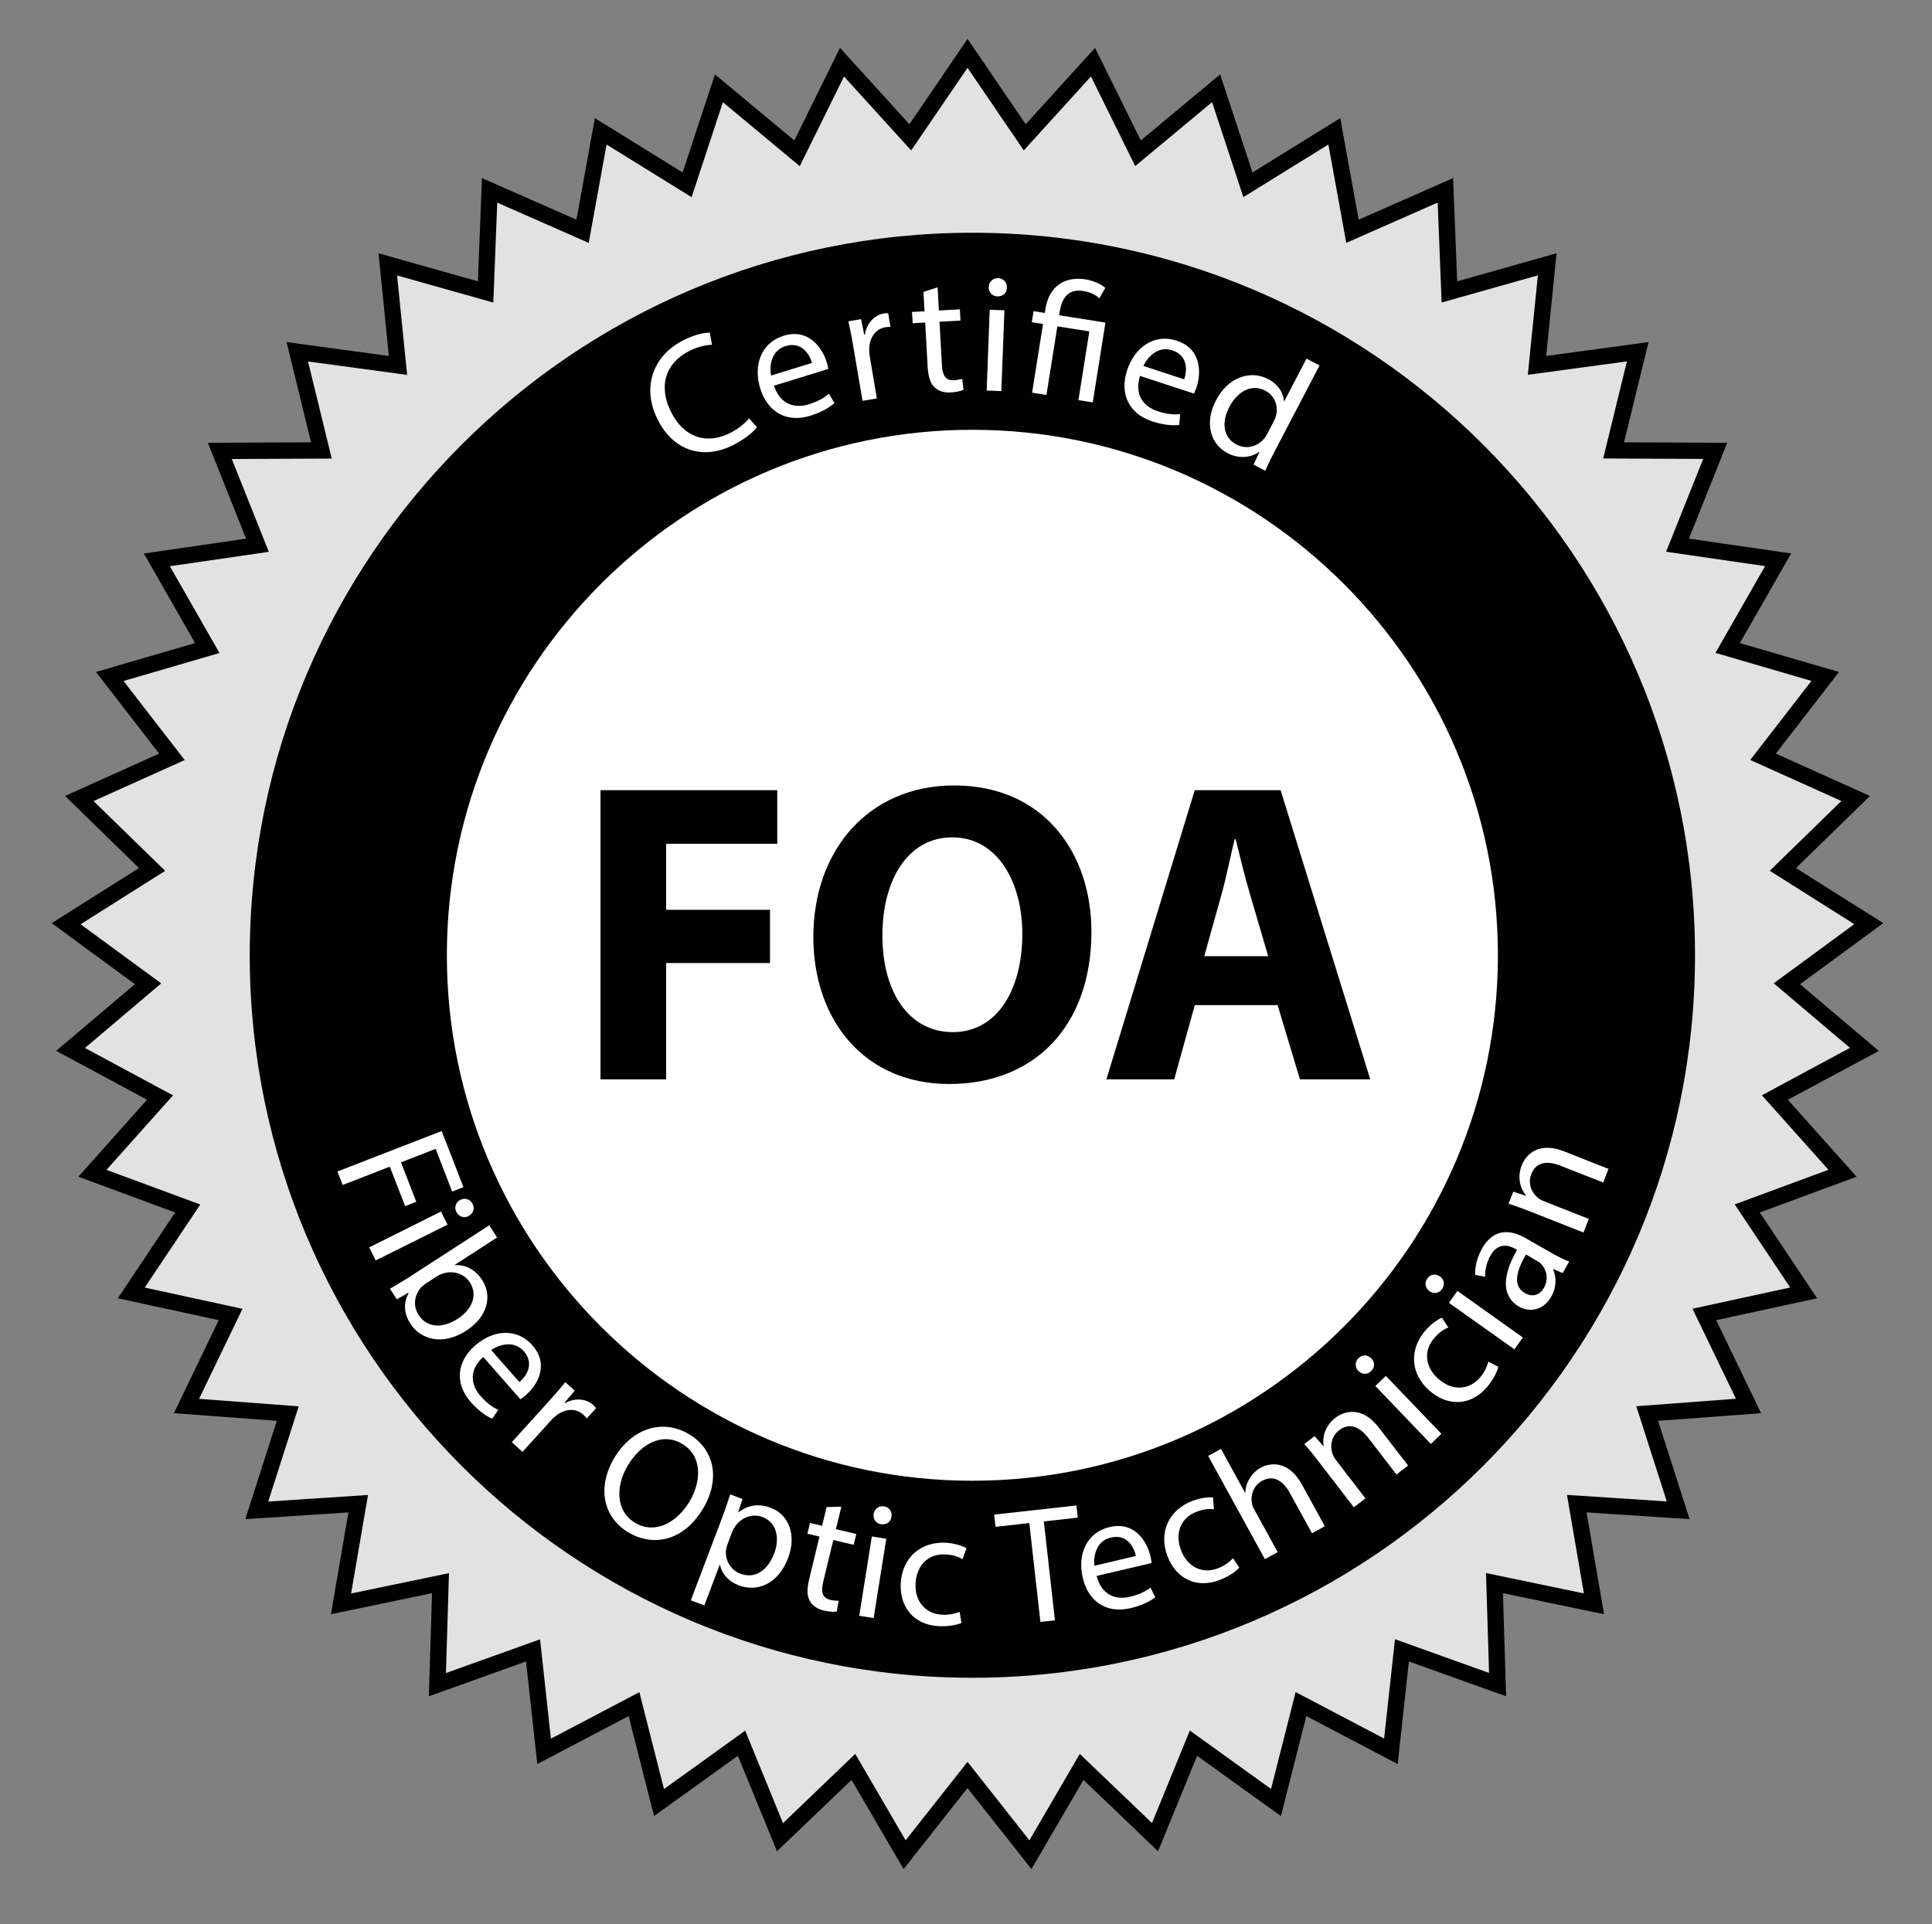 <?xml version="1.0" encoding="utf-8"?>
<!-- Generator: Adobe Illustrator 16.0.4, SVG Export Plug-In . SVG Version: 6.00 Build 0)  -->
<!DOCTYPE svg PUBLIC "-//W3C//DTD SVG 1.1//EN" "http://www.w3.org/Graphics/SVG/1.1/DTD/svg11.dtd">
<svg xmlns="http://www.w3.org/2000/svg" xmlns:xlink="http://www.w3.org/1999/xlink" version="1.1" id="Layer_1" x="0px" y="0px" width="42.833px" height="42.667px" viewBox="0 0 42.833 42.667" xml:space="preserve">
<rect x="0" y="0" width="42.833" height="42.667" fill="#808080" stroke="none"/>
<g>
	<polygon fill="#E2E2E2" points="21.45,1.184 22.718,3.045 24.232,1.378 25.23,3.399 26.962,1.958 27.667,4.098 29.583,2.912    29.984,5.128 32.045,4.221 32.134,6.474 34.303,5.862 34.077,8.103 36.31,7.8 35.775,9.988 38.027,9.998 37.192,12.089    39.421,12.414 38.304,14.369 40.466,15 39.087,16.781 41.142,17.706 39.528,19.279 41.432,20.481 39.617,21.814 41.335,23.269    39.351,24.335 40.851,26.017 38.738,26.796 39.99,28.669 37.787,29.147 38.766,31.177 36.52,31.343 37.207,33.489 34.958,33.341    35.339,35.562 33.134,35.104 33.203,37.354 31.082,36.595 30.837,38.835 28.844,37.784 28.289,39.968 26.46,38.651 25.607,40.737    23.979,39.179 22.844,41.126 21.45,39.356 20.056,41.126 18.92,39.179 17.293,40.737 16.44,38.651 14.611,39.968 14.056,37.784    12.063,38.835 11.818,36.595 9.697,37.354 9.767,35.104 7.561,35.562 7.942,33.341 5.693,33.489 6.38,31.343 4.134,31.177    5.113,29.147 2.911,28.669 4.163,26.796 2.049,26.017 3.548,24.335 1.565,23.269 3.284,21.814 1.468,20.481 3.372,19.279    1.759,17.706 3.812,16.781 2.434,15 4.596,14.369 3.478,12.414 5.708,12.089 4.874,9.998 7.126,9.988 6.591,7.8 8.823,8.103    8.598,5.862 10.766,6.474 10.855,4.221 12.916,5.128 13.318,2.912 15.233,4.098 15.938,1.958 17.67,3.399 18.668,1.378    20.182,3.045  "/>
	<path fill="#010101" d="M22.867,41.444l-1.417-1.797l-1.417,1.797l-1.154-1.977l-1.653,1.582l-0.867-2.117l-1.859,1.336   l-0.563-2.217l-2.025,1.064l-0.25-2.275l-2.154,0.773l0.07-2.287l-2.241,0.467l0.387-2.258l-2.285,0.15l0.698-2.18l-2.282-0.17   l0.994-2.062l-2.237-0.486l1.271-1.902l-2.146-0.793l1.523-1.707l-2.015-1.084l1.746-1.478l-1.845-1.354l1.936-1.221l-1.64-1.599   l2.086-0.939l-1.4-1.81l2.197-0.641L3.19,12.273l2.266-0.329L4.608,9.818l2.288-0.01L6.353,7.585l2.268,0.308L8.392,5.616   l2.203,0.622l0.09-2.289l2.095,0.922l0.408-2.252l1.946,1.205l0.716-2.174l1.76,1.464l1.013-2.053l1.539,1.693l1.289-1.891   l1.289,1.891l1.538-1.693l1.014,2.053l1.759-1.464l0.717,2.174l1.946-1.205l0.408,2.252l2.094-0.922l0.09,2.289l2.203-0.622   l-0.229,2.277l2.269-0.308l-0.544,2.223l2.288,0.01l-0.848,2.125l2.266,0.329l-1.137,1.987l2.197,0.641l-1.4,1.81l2.086,0.939   l-1.639,1.599l1.936,1.221l-1.846,1.354l1.746,1.48l-2.016,1.082l1.523,1.707l-2.146,0.793l1.271,1.902l-2.237,0.486l0.995,2.062   l-2.283,0.17l0.698,2.18l-2.284-0.15l0.387,2.258l-2.241-0.467l0.07,2.287l-2.155-0.773l-0.249,2.275l-2.025-1.064l-0.563,2.217   l-1.858-1.336l-0.867,2.117l-1.653-1.582L22.867,41.444z M18.961,38.89l1.117,1.916l1.372-1.74l1.372,1.74l1.117-1.916l1.601,1.533   l0.839-2.051l1.8,1.295l0.546-2.148l1.961,1.031l0.241-2.203l2.086,0.748l-0.068-2.215l2.17,0.451l-0.375-2.184l2.213,0.145   l-0.676-2.111l2.209-0.166l-0.963-1.996l2.166-0.471l-1.23-1.842l2.078-0.768l-1.475-1.652l1.952-1.051l-1.69-1.432l1.786-1.311   l-1.874-1.184l1.588-1.547l-2.021-0.91l1.357-1.753l-2.128-0.621l1.1-1.924l-2.194-0.319l0.822-2.058l-2.217-0.01l0.526-2.153   l-2.197,0.298l0.223-2.205l-2.134,0.602l-0.087-2.216l-2.027,0.893l-0.396-2.181l-1.885,1.167l-0.694-2.106l-1.704,1.418   l-0.981-1.988l-1.489,1.64L21.45,1.504l-1.249,1.832l-1.489-1.64l-0.981,1.988l-1.704-1.418l-0.694,2.106l-1.885-1.167   l-0.396,2.181l-2.028-0.893l-0.087,2.216L8.804,6.108l0.222,2.205L6.829,8.015l0.526,2.153l-2.216,0.01l0.821,2.058l-2.194,0.319   l1.1,1.924l-2.127,0.621l1.356,1.753l-2.021,0.91l1.588,1.547l-1.875,1.184l1.787,1.311l-1.69,1.432l1.952,1.051l-1.475,1.652   l2.079,0.768l-1.231,1.842l2.167,0.471l-0.963,1.996l2.21,0.166l-0.676,2.111l2.212-0.145l-0.375,2.184l2.17-0.451l-0.067,2.215   l2.086-0.748l0.241,2.203l1.961-1.031l0.546,2.148l1.8-1.295l0.839,2.051L18.961,38.89z"/>
</g>
<g>
	<circle fill="#FFFFFF" cx="21.558" cy="21.182" r="13.836"/>
	<path fill="#010101" d="M21.558,37.202c-8.834,0-16.021-7.188-16.021-16.02c0-8.834,7.187-16.021,16.021-16.021   c8.833,0,16.021,7.187,16.021,16.021C37.579,30.015,30.392,37.202,21.558,37.202z M21.558,9.53   c-6.425,0-11.651,5.227-11.651,11.652c0,6.424,5.227,11.651,11.651,11.651c6.424,0,11.651-5.227,11.651-11.651   C33.209,14.757,27.982,9.53,21.558,9.53z"/>
</g>
<g>
	<path fill="#FFFFFF" d="M16.781,9.473c-0.08,0.106-0.265,0.265-0.537,0.401c-0.629,0.314-1.301,0.154-1.667-0.578   c-0.349-0.699-0.112-1.409,0.58-1.755c0.278-0.139,0.483-0.167,0.58-0.165l0.048,0.27c-0.135,0.002-0.311,0.04-0.497,0.133   c-0.523,0.261-0.704,0.769-0.411,1.355c0.273,0.546,0.763,0.74,1.306,0.469c0.176-0.088,0.336-0.213,0.424-0.328L16.781,9.473z"/>
	<path fill="#FFFFFF" d="M17.16,8.552c0.137,0.419,0.459,0.509,0.771,0.413c0.223-0.069,0.345-0.149,0.447-0.235l0.122,0.207   c-0.094,0.083-0.264,0.198-0.537,0.282c-0.527,0.162-0.948-0.087-1.108-0.604c-0.159-0.516,0.02-1.017,0.518-1.17   c0.559-0.172,0.859,0.273,0.956,0.588c0.02,0.063,0.028,0.115,0.034,0.148L17.16,8.552z M18.003,8.047   c-0.058-0.199-0.237-0.48-0.587-0.373c-0.315,0.098-0.363,0.43-0.321,0.653L18.003,8.047z"/>
	<path fill="#FFFFFF" d="M18.916,7.673c-0.035-0.208-0.069-0.386-0.107-0.549l0.281-0.047l0.07,0.345l0.014-0.003   c0.041-0.25,0.208-0.433,0.424-0.469c0.037-0.006,0.062-0.007,0.093-0.004l0.051,0.303c-0.034-0.002-0.067,0-0.111,0.007   c-0.226,0.039-0.357,0.237-0.36,0.485c0,0.045,0.001,0.098,0.01,0.152l0.159,0.941l-0.317,0.054L18.916,7.673z"/>
	<path fill="#FFFFFF" d="M20.787,6.371l0.028,0.514l0.465-0.025l0.014,0.248l-0.465,0.025l0.053,0.964   c0.012,0.222,0.082,0.344,0.263,0.334c0.085-0.004,0.147-0.019,0.188-0.032l0.028,0.243c-0.062,0.029-0.16,0.053-0.286,0.06   c-0.151,0.008-0.276-0.033-0.358-0.117c-0.097-0.091-0.139-0.248-0.151-0.458l-0.054-0.976l-0.277,0.015L20.22,6.917l0.277-0.015   l-0.023-0.429L20.787,6.371z"/>
	<path fill="#FFFFFF" d="M21.875,8.659l0.067-1.79l0.326,0.012L22.2,8.672L21.875,8.659z M22.323,6.38   c0,0.111-0.085,0.197-0.214,0.192c-0.115-0.004-0.193-0.096-0.189-0.208c0.004-0.114,0.093-0.2,0.211-0.196   C22.252,6.173,22.327,6.265,22.323,6.38z"/>
	<path fill="#FFFFFF" d="M22.882,8.708l0.242-1.524l-0.249-0.039L22.915,6.9l0.249,0.039l0.015-0.095   c0.074-0.468,0.396-0.728,0.894-0.648c0.164,0.025,0.35,0.108,0.431,0.188l-0.131,0.23c-0.068-0.067-0.199-0.137-0.356-0.162   c-0.34-0.054-0.477,0.168-0.521,0.449L23.481,6.99l1.027,0.163l-0.281,1.769l-0.318-0.05l0.242-1.524l-0.709-0.112L23.2,8.758   L22.882,8.708z"/>
	<path fill="#FFFFFF" d="M25.274,8.335c-0.13,0.421,0.081,0.681,0.39,0.782c0.222,0.073,0.368,0.078,0.5,0.067l-0.02,0.239   c-0.125,0.014-0.33,0.009-0.601-0.08C25.02,9.171,24.82,8.724,24.988,8.21c0.169-0.514,0.604-0.819,1.1-0.656   c0.555,0.182,0.543,0.719,0.44,1.032c-0.021,0.063-0.044,0.11-0.058,0.141L25.274,8.335z M26.254,8.411   c0.068-0.196,0.084-0.529-0.264-0.643c-0.313-0.103-0.544,0.14-0.64,0.347L26.254,8.411z"/>
	<path fill="#FFFFFF" d="M29.254,8.104l-1.002,1.918c-0.074,0.141-0.154,0.304-0.201,0.417l-0.259-0.136l0.131-0.282l-0.007-0.003   c-0.181,0.13-0.445,0.164-0.704,0.028c-0.384-0.2-0.509-0.679-0.257-1.161c0.272-0.53,0.771-0.683,1.157-0.481   c0.243,0.127,0.347,0.327,0.352,0.493l0.007,0.003l0.495-0.947L29.254,8.104z M28.241,9.341c0.019-0.036,0.041-0.087,0.05-0.128   c0.053-0.206-0.025-0.439-0.242-0.552c-0.299-0.156-0.612,0.014-0.796,0.365c-0.168,0.321-0.149,0.669,0.162,0.832   c0.193,0.102,0.438,0.066,0.603-0.123c0.031-0.034,0.054-0.072,0.078-0.118L28.241,9.341z"/>
</g>
<g>
	<path fill="#FFFFFF" d="M9.792,25.079l0.483,1.244l-0.25,0.098l-0.367-0.947l-0.768,0.299l0.339,0.875l-0.247,0.096l-0.34-0.875   l-1.045,0.406l-0.116-0.299L9.792,25.079z"/>
	<path fill="#FFFFFF" d="M8.185,27.659l1.593-0.795l0.144,0.291l-1.593,0.793L8.185,27.659z M10.386,26.964   c-0.097,0.053-0.212,0.02-0.27-0.096c-0.051-0.102-0.008-0.213,0.091-0.264c0.102-0.051,0.218-0.014,0.271,0.092   C10.533,26.804,10.488,26.913,10.386,26.964z"/>
	<path fill="#FFFFFF" d="M8.646,28.575c0.105-0.061,0.261-0.152,0.394-0.236l1.807-1.17l0.174,0.27l-0.939,0.607l0.004,0.006   c0.229-0.012,0.448,0.09,0.604,0.332c0.239,0.369,0.1,0.832-0.356,1.123c-0.534,0.346-1.018,0.182-1.233-0.152   c-0.14-0.217-0.168-0.443-0.042-0.684l-0.006-0.008L8.798,28.81L8.646,28.575z M9.427,28.47c-0.034,0.021-0.064,0.049-0.091,0.076   c-0.154,0.174-0.183,0.414-0.055,0.611c0.184,0.285,0.525,0.307,0.868,0.084c0.3-0.193,0.456-0.514,0.269-0.805   c-0.12-0.186-0.358-0.275-0.602-0.197c-0.035,0.014-0.078,0.027-0.121,0.055L9.427,28.47z"/>
	<path fill="#FFFFFF" d="M10.713,30.089c-0.323,0.293-0.274,0.623-0.06,0.865c0.153,0.174,0.276,0.252,0.395,0.309l-0.138,0.195   c-0.114-0.051-0.287-0.158-0.474-0.371c-0.362-0.412-0.308-0.896,0.095-1.25c0.403-0.355,0.929-0.396,1.272-0.008   c0.384,0.436,0.103,0.891-0.144,1.105c-0.05,0.045-0.093,0.072-0.121,0.092L10.713,30.089z M11.515,30.647   c0.157-0.135,0.339-0.41,0.098-0.686c-0.216-0.244-0.538-0.152-0.723-0.025L11.515,30.647z"/>
	<path fill="#FFFFFF" d="M12.17,31.069c0.141-0.156,0.259-0.291,0.362-0.422l0.21,0.189l-0.227,0.268l0.011,0.008   c0.221-0.121,0.467-0.104,0.627,0.043c0.027,0.025,0.044,0.045,0.061,0.07l-0.205,0.227c-0.02-0.027-0.042-0.053-0.075-0.082   c-0.169-0.154-0.405-0.135-0.601,0.016c-0.035,0.029-0.075,0.061-0.112,0.104l-0.637,0.703l-0.237-0.215L12.17,31.069z"/>
	<path fill="#FFFFFF" d="M15.589,33.448c-0.437,0.732-1.114,0.855-1.657,0.531c-0.563-0.334-0.698-1.006-0.314-1.65   c0.403-0.676,1.087-0.869,1.656-0.529C15.855,32.146,15.966,32.815,15.589,33.448z M13.916,32.499   c-0.271,0.455-0.268,1.01,0.166,1.268c0.436,0.258,0.921,0.004,1.209-0.48c0.252-0.424,0.294-0.996-0.164-1.27   C14.672,31.745,14.194,32.03,13.916,32.499z"/>
	<path fill="#FFFFFF" d="M15.998,33.685c0.081-0.213,0.139-0.389,0.191-0.549l0.272,0.102l-0.094,0.291l0.007,0.004   c0.201-0.156,0.442-0.203,0.714-0.1c0.403,0.152,0.576,0.607,0.385,1.111c-0.227,0.6-0.703,0.758-1.095,0.609   c-0.22-0.084-0.376-0.252-0.414-0.455l-0.007-0.004l-0.342,0.904l-0.299-0.113L15.998,33.685z M16.129,34.241   c-0.017,0.045-0.025,0.088-0.033,0.129c-0.024,0.23,0.103,0.443,0.32,0.525c0.32,0.121,0.604-0.07,0.749-0.451   c0.126-0.334,0.059-0.686-0.261-0.807c-0.207-0.078-0.455-0.004-0.6,0.201c-0.024,0.035-0.052,0.076-0.067,0.115L16.129,34.241z"/>
	<path fill="#FFFFFF" d="M18.653,33.409l-0.12,0.498l0.451,0.107l-0.058,0.24l-0.451-0.107l-0.225,0.932   c-0.052,0.215-0.021,0.352,0.155,0.395c0.082,0.018,0.146,0.021,0.188,0.021l-0.042,0.238c-0.067,0.012-0.168,0.006-0.29-0.023   c-0.146-0.035-0.253-0.111-0.308-0.215c-0.067-0.113-0.062-0.275-0.013-0.479l0.228-0.945L17.9,34.007l0.058-0.238l0.268,0.064   l0.1-0.416L18.653,33.409z"/>
	<path fill="#FFFFFF" d="M19.05,35.827l0.279-1.758l0.32,0.051l-0.28,1.758L19.05,35.827z M19.764,33.632   c-0.014,0.109-0.107,0.186-0.234,0.164c-0.113-0.018-0.179-0.117-0.161-0.227c0.018-0.113,0.115-0.186,0.231-0.168   C19.719,33.421,19.782,33.519,19.764,33.632z"/>
	<path fill="#FFFFFF" d="M21.315,35.987c-0.087,0.037-0.278,0.084-0.517,0.07c-0.536-0.035-0.862-0.422-0.827-0.965   c0.035-0.547,0.435-0.92,1.015-0.883c0.191,0.014,0.357,0.07,0.442,0.121l-0.089,0.244c-0.074-0.049-0.193-0.096-0.37-0.107   c-0.407-0.025-0.646,0.26-0.67,0.631c-0.026,0.412,0.222,0.682,0.575,0.705c0.183,0.012,0.308-0.029,0.402-0.062L21.315,35.987z"/>
	<path fill="#FFFFFF" d="M22.82,33.771l-0.749,0.084l-0.03-0.271l1.823-0.203l0.031,0.27l-0.753,0.084l0.246,2.193l-0.322,0.035   L22.82,33.771z"/>
	<path fill="#FFFFFF" d="M24.313,34.944c0.107,0.424,0.42,0.535,0.735,0.463c0.226-0.053,0.353-0.125,0.459-0.203l0.106,0.213   c-0.1,0.076-0.275,0.178-0.551,0.242c-0.534,0.125-0.935-0.15-1.057-0.674c-0.123-0.521,0.089-1.006,0.594-1.125   c0.566-0.133,0.833,0.33,0.908,0.648c0.015,0.064,0.02,0.117,0.023,0.15L24.313,34.944z M25.184,34.501   c-0.043-0.201-0.202-0.492-0.557-0.408c-0.318,0.074-0.39,0.4-0.363,0.625L25.184,34.501z"/>
	<path fill="#FFFFFF" d="M27.475,34.759c-0.063,0.072-0.218,0.193-0.441,0.277c-0.502,0.191-0.958-0.023-1.152-0.533   c-0.194-0.514,0.015-1.018,0.559-1.225c0.179-0.068,0.354-0.084,0.452-0.074l0.02,0.262c-0.088-0.014-0.216-0.01-0.381,0.053   c-0.382,0.146-0.481,0.506-0.349,0.854c0.146,0.385,0.484,0.529,0.814,0.404c0.172-0.066,0.268-0.154,0.34-0.225L27.475,34.759z"/>
	<path fill="#FFFFFF" d="M26.785,32.282l0.284-0.156l0.535,0.975l0.006-0.004c0-0.105,0.033-0.215,0.093-0.312   c0.057-0.094,0.139-0.182,0.246-0.24c0.21-0.115,0.616-0.17,0.913,0.369l0.51,0.928l-0.284,0.156l-0.493-0.896   c-0.139-0.252-0.349-0.412-0.616-0.266c-0.184,0.102-0.258,0.311-0.225,0.494c0.005,0.047,0.025,0.09,0.055,0.145l0.518,0.941   l-0.284,0.156L26.785,32.282z"/>
	<path fill="#FFFFFF" d="M29.223,32.392c-0.113-0.146-0.207-0.264-0.306-0.373l0.228-0.176l0.194,0.223l0.006-0.004   c-0.033-0.189,0.029-0.445,0.262-0.625c0.196-0.15,0.588-0.268,0.961,0.217l0.649,0.842l-0.257,0.199l-0.626-0.814   c-0.175-0.227-0.406-0.352-0.647-0.166c-0.169,0.131-0.208,0.352-0.142,0.527c0.013,0.041,0.041,0.09,0.074,0.133l0.653,0.85   l-0.257,0.197L29.223,32.392z"/>
	<path fill="#FFFFFF" d="M30.404,30.122c0.079,0.076,0.082,0.197-0.011,0.285c-0.083,0.078-0.202,0.07-0.278-0.008   c-0.079-0.082-0.079-0.205,0.006-0.287C30.209,30.028,30.326,30.04,30.404,30.122z M31.723,32.017l-1.232-1.285l0.234-0.223   l1.231,1.283L31.723,32.017z"/>
	<path fill="#FFFFFF" d="M33.218,30.308c-0.022,0.094-0.1,0.273-0.256,0.455c-0.351,0.406-0.855,0.432-1.267,0.076   c-0.415-0.359-0.47-0.902-0.09-1.342c0.125-0.145,0.272-0.242,0.363-0.279l0.142,0.219c-0.084,0.029-0.194,0.096-0.31,0.229   c-0.267,0.309-0.183,0.674,0.098,0.916c0.312,0.27,0.677,0.234,0.908-0.031c0.121-0.139,0.164-0.264,0.193-0.359L33.218,30.308z"/>
	<path fill="#FFFFFF" d="M31.925,28.304c0.092,0.061,0.117,0.178,0.042,0.283c-0.066,0.094-0.185,0.107-0.275,0.043   c-0.093-0.066-0.116-0.186-0.047-0.281C31.714,28.249,31.832,28.237,31.925,28.304z M33.574,29.919l-1.451-1.031l0.188-0.264   l1.451,1.033L33.574,29.919z"/>
	<path fill="#FFFFFF" d="M34.645,28.228l-0.208-0.088l-0.005,0.01c0.072,0.154,0.085,0.383-0.041,0.604   c-0.179,0.312-0.491,0.346-0.714,0.219c-0.374-0.215-0.388-0.664-0.043-1.258l-0.032-0.02c-0.128-0.072-0.378-0.17-0.559,0.146   c-0.082,0.145-0.123,0.32-0.115,0.469l-0.222-0.041c-0.01-0.178,0.042-0.393,0.153-0.588c0.271-0.473,0.659-0.402,0.968-0.225   l0.578,0.33c0.134,0.076,0.269,0.146,0.384,0.186L34.645,28.228z M33.833,27.817c-0.182,0.303-0.327,0.682-0.027,0.854   c0.183,0.105,0.338,0.033,0.42-0.109c0.115-0.203,0.06-0.402-0.045-0.521c-0.023-0.027-0.051-0.053-0.081-0.068L33.833,27.817z"/>
	<path fill="#FFFFFF" d="M33.899,26.853c-0.171-0.066-0.312-0.119-0.454-0.162l0.105-0.268l0.281,0.092l0.003-0.008   c-0.125-0.145-0.204-0.396-0.096-0.67c0.09-0.23,0.367-0.531,0.935-0.309l0.988,0.391l-0.117,0.301l-0.956-0.375   c-0.267-0.105-0.528-0.094-0.64,0.189c-0.078,0.199,0.001,0.408,0.149,0.525c0.032,0.029,0.081,0.055,0.132,0.076l0.996,0.393   l-0.119,0.301L33.899,26.853z"/>
</g>
<g>
	<path fill="#010101" d="M13.313,17.52h3.919v1.189h-2.464v1.465h2.303v1.18h-2.303v2.579h-1.455V17.52z"/>
	<path fill="#010101" d="M24.197,20.66c0,2.103-1.275,3.376-3.149,3.376c-1.903,0-3.016-1.436-3.016-3.262   c0-1.922,1.227-3.358,3.121-3.358C23.122,17.416,24.197,18.89,24.197,20.66z M19.563,20.745c0,1.256,0.59,2.141,1.561,2.141   c0.979,0,1.541-0.932,1.541-2.179c0-1.15-0.552-2.14-1.551-2.14C20.134,18.566,19.563,19.499,19.563,20.745z"/>
	<path fill="#010101" d="M26.489,22.287l-0.457,1.646h-1.503l1.959-6.413h1.903l1.988,6.413H28.82l-0.495-1.646H26.489z    M28.116,21.202l-0.399-1.36c-0.114-0.38-0.228-0.856-0.324-1.237h-0.019c-0.096,0.38-0.19,0.866-0.295,1.237l-0.38,1.36H28.116z"/>
</g>
</svg>
